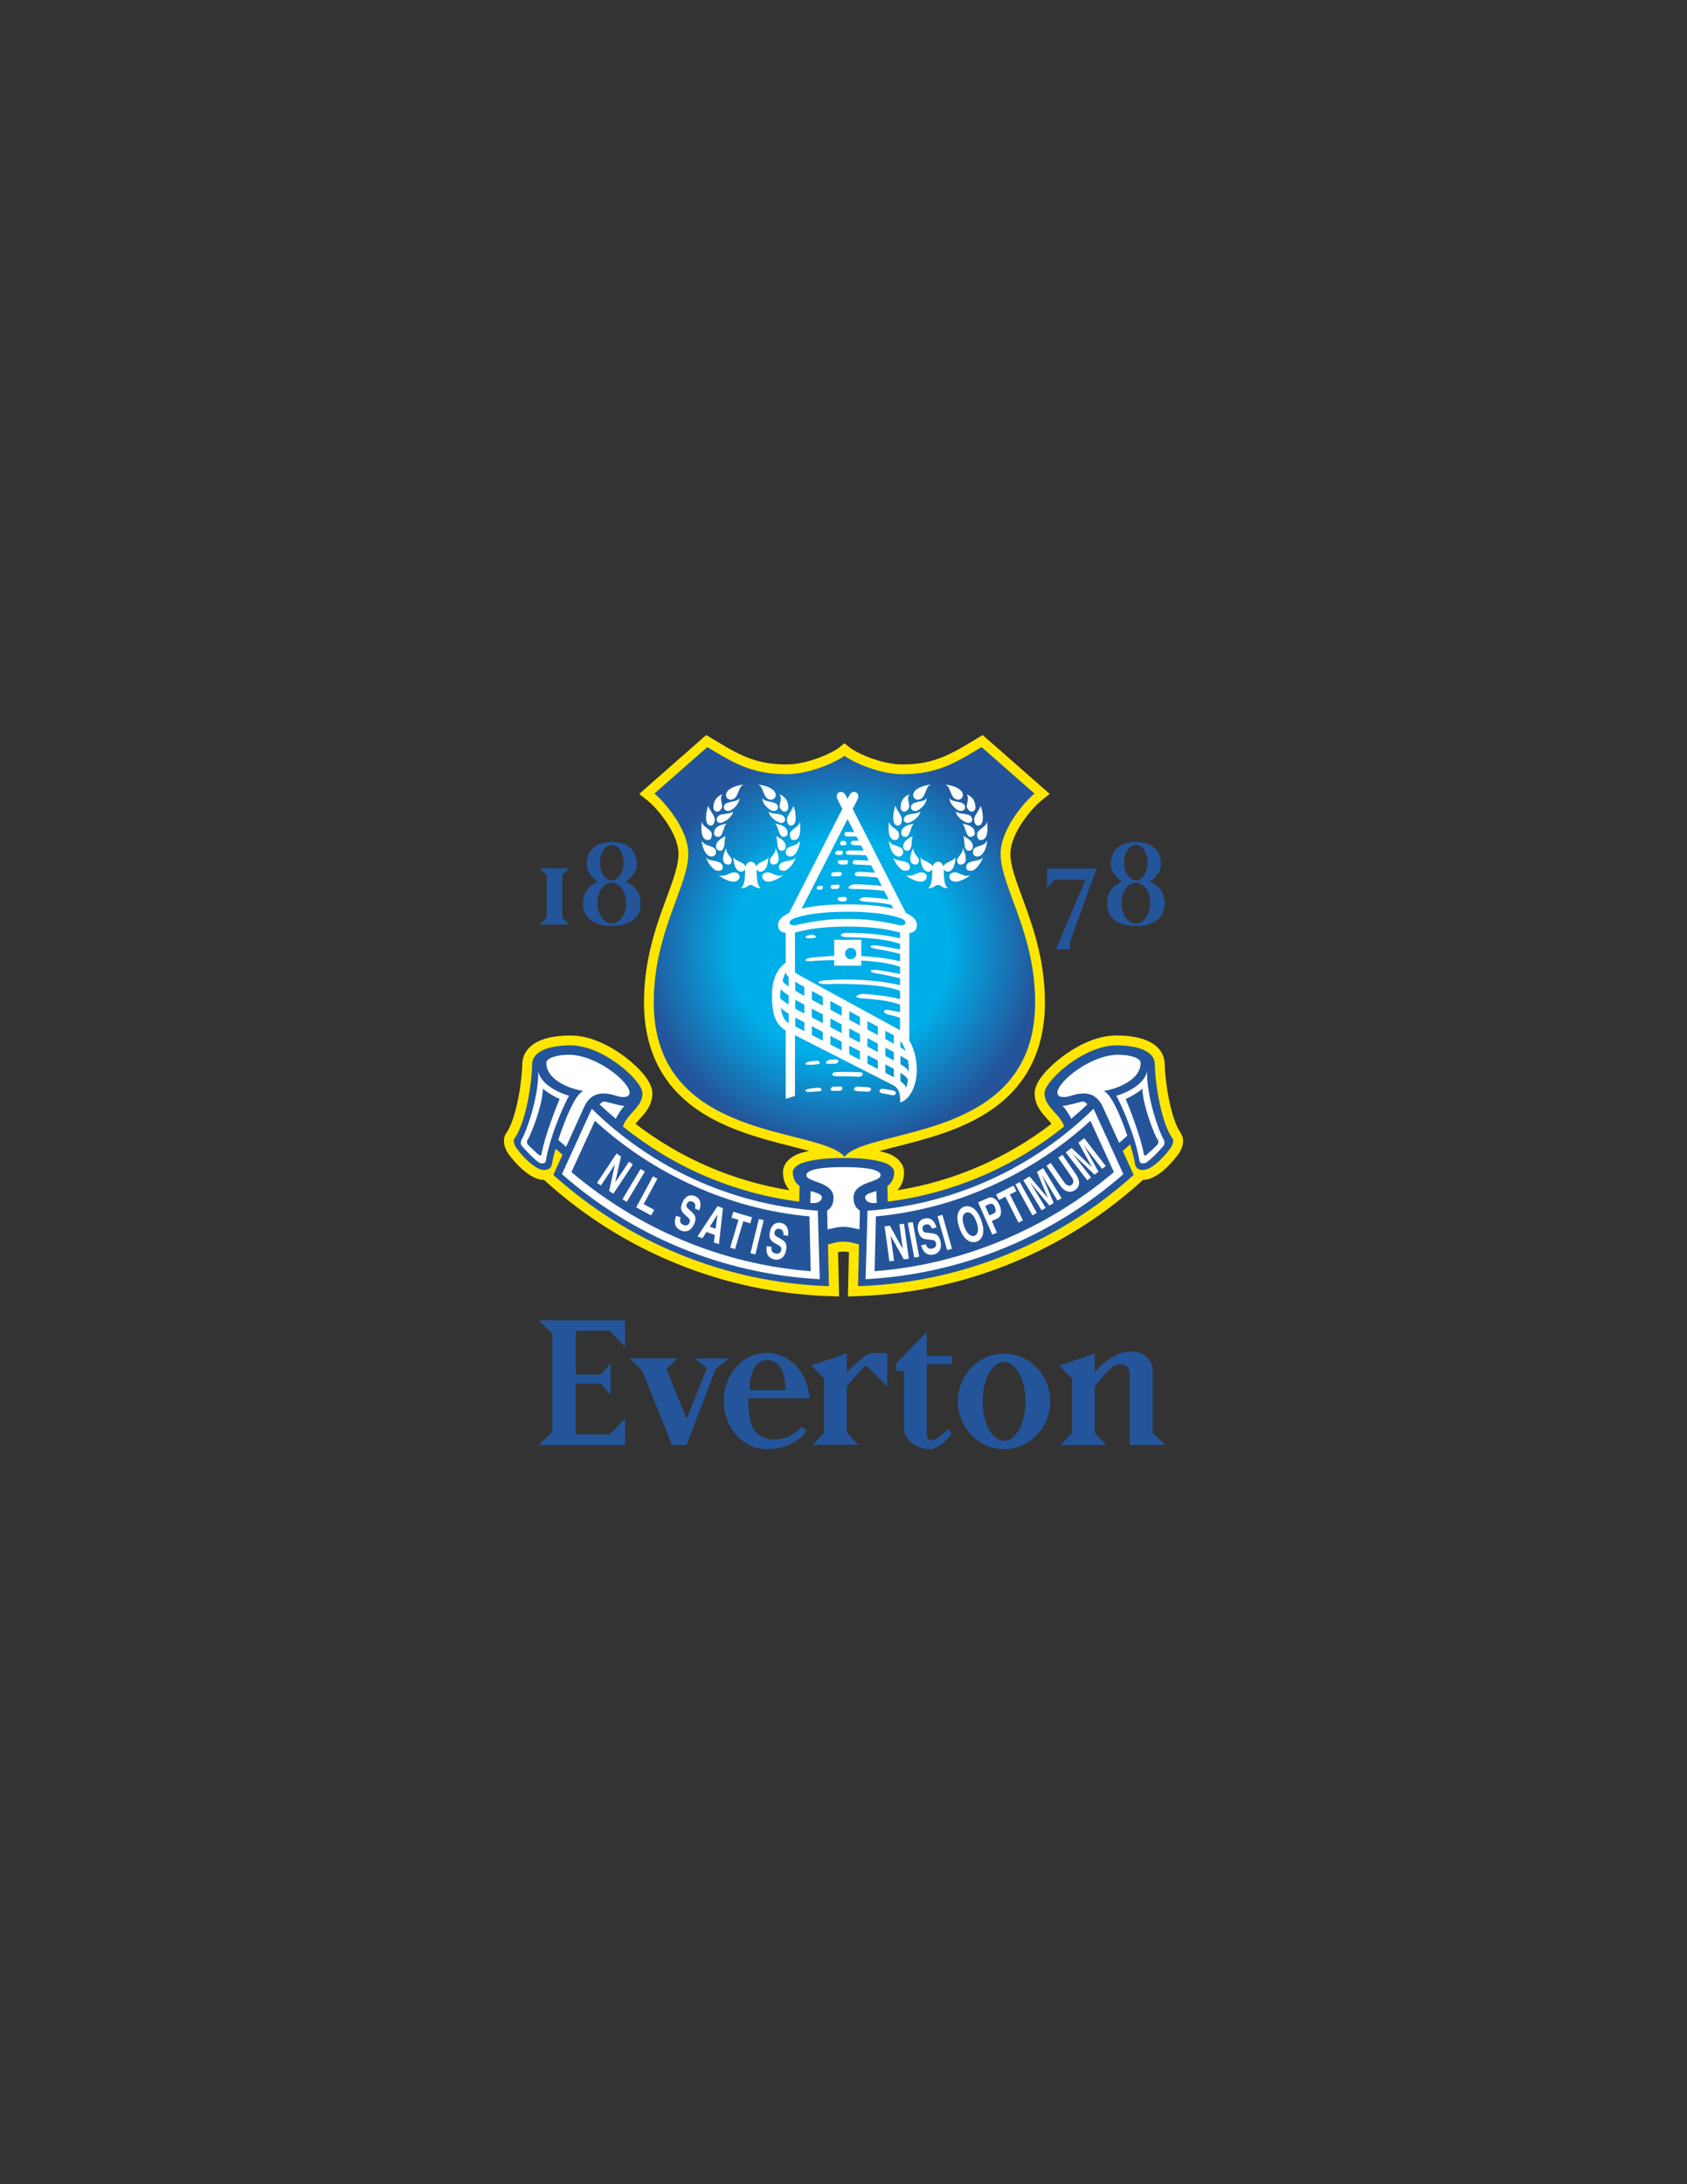 <?xml version="1.0" encoding="utf-8"?>
<!-- Generator: Adobe Illustrator 14.0.0, SVG Export Plug-In . SVG Version: 6.00 Build 43363)  -->
<!DOCTYPE svg PUBLIC "-//W3C//DTD SVG 1.1//EN" "http://www.w3.org/Graphics/SVG/1.1/DTD/svg11.dtd">
<svg version="1.1" id="Layer_1" xmlns="http://www.w3.org/2000/svg" xmlns:xlink="http://www.w3.org/1999/xlink" x="0px" y="0px"
	 width="612px" height="792px" viewBox="0 0 612 792" enable-background="new 0 0 612 792" xml:space="preserve">
<rect x="0" y="0" width="612" height="792" fill="#333333" stroke="none"/>
<g>
	<path fill="#FFE600" d="M428.136,410.533c-3.689-5.494-5.589-19.626-5.589-24.451c0-3.188-1.72-10.606-17.634-10.606
		c-8.114,0-15.752,4.833-19.583,7.715c-2.342,1.762-9.989,7.925-9.989,13.194c0,4.308,2.482,7.039,4.478,9.236
		c0.596,0.654,1.145,1.264,1.618,1.881c-16.374,12.57-35.553,20.844-55.868,24.082c1.568-1.742,2.396-3.957,2.396-6.52
		c0-1.635-0.676-3.988-3.888-5.92c-0.529-0.33-2.015-1.094-5.104-1.746c2.101-0.59,4.35-1.16,6.573-1.725
		c10.578-2.686,23.744-6.029,34.386-13.447c12.698-8.851,19.137-21.886,19.137-38.742c0-15.76-4.568-28.132-8.237-38.075
		c-2.302-6.229-4.287-11.61-4.287-15.77c0-7.741,8.162-16.861,10.977-19.132l3.271-2.645l-3.163-2.774l-19.197-16.856l-1.949-1.712
		l-2.221,1.344l-0.216,0.13c-9.146,5.536-15.188,9.191-26.63,9.191c-8.577,0-17.56-4.841-18.84-5.879l-2.231-1.812l-2.231,1.812
		c-1.279,1.039-10.264,5.879-18.841,5.879c-11.439,0-17.484-3.655-26.628-9.189l-0.216-0.132l-2.222-1.344l-1.95,1.713
		l-19.198,16.856l-3.158,2.774l3.271,2.642c2.812,2.273,10.973,11.397,10.973,19.134c0,4.159-1.984,9.541-4.284,15.771
		c-3.671,9.942-8.237,22.315-8.237,38.075c0,16.856,6.436,29.891,19.135,38.744c10.639,7.418,23.809,10.76,34.387,13.445
		c2.155,0.547,4.326,1.098,6.367,1.666c-3.447,0.697-5.048,1.539-5.547,1.848c-2.608,1.572-3.93,3.551-3.93,5.877
		c0,2.564,0.826,4.777,2.398,6.52c-20.317-3.238-39.498-11.51-55.87-24.082c0.475-0.617,1.023-1.227,1.615-1.881
		c1.998-2.195,4.481-4.928,4.481-9.235c0-5.27-7.648-11.433-9.99-13.195c-3.83-2.881-11.47-7.714-19.581-7.714
		c-15.918,0-17.634,7.418-17.634,10.606c0,4.826-1.903,18.957-5.59,24.453c-0.622,0.822-1.056,1.906-1.056,3.211
		c0,1.23,0.376,2.641,1.323,4.182l0.034,0.057l0.036,0.059c0.063,0.096,6.706,9.785,13.166,9.787
		c0.485,0.434,0.968,0.869,0.968,0.869c28.136,25.34,64.454,39.992,102.27,41.268l3.795,0.125c0,0-0.287-12.322-0.375-16.063
		c0.728-0.137,1.397-0.211,1.974-0.211c0.573,0,1.246,0.074,1.976,0.211c-0.086,3.74-0.375,16.063-0.375,16.063l3.797-0.125
		c37.812-1.275,74.135-15.928,102.269-41.268c0,0,0.481-0.436,0.965-0.869c6.463-0.002,13.101-9.691,13.168-9.787l0.036-0.059
		l0.036-0.057c0.944-1.539,1.321-2.953,1.321-4.182C429.191,412.441,428.756,411.357,428.136,410.533z"/>
	<path fill="#24559B" d="M425.164,412.541c-4.33-6.443-6.206-21.421-6.206-26.459c0-5.032-6.319-7.02-14.045-7.02
		c-11.821,0-25.985,12.876-25.985,17.324c0,5.153,5.382,7.142,7.126,12.065c-17.967,14.496-39.944,24.221-64,27.26l-0.143-5.627
		c1.434-1.039,2.469-2.582,2.469-5.02c0-1.051-0.753-2.01-2.164-2.857c0,0-3.48-2.322-16.134-2.322
		c-12.566,0-16.246,2.361-16.246,2.361c-1.423,0.854-2.219,1.764-2.219,2.818c0,2.438,1.038,3.979,2.472,5.02l-0.144,5.627
		c-24.06-3.039-46.031-12.764-64-27.26c1.743-4.924,7.128-6.912,7.128-12.066c0-4.448-14.164-17.324-25.985-17.324
		c-7.727,0-14.052,1.989-14.052,7.02c0,5.038-1.872,20.016-6.2,26.459c-0.7,0.699-0.583,1.986,0.351,3.508
		c1.172,1.758,6.439,8.195,10.185,8.195c1.755,0,2.688-0.822,2.927-2.457c0.083-0.865,0.542-2.797,1.253-5.238
		c0.777,0.682,1.614,1.398,2.51,2.15l-3.325,7.334c26.669,24.016,61.589,39.053,99.995,40.346l-0.356-15.1
		c1.057-0.348,3.398-1.051,5.625-1.051c2.228,0,4.569,0.705,5.626,1.051l-0.354,15.1c38.404-1.293,73.324-16.328,99.993-40.346
		l-3.945-8.703c0.887-0.777,1.773-1.561,2.656-2.357c0.978,3.17,1.623,5.766,1.73,6.814c0.232,1.635,1.167,2.457,2.925,2.457
		c3.746,0,9.014-6.438,10.184-8.195C425.749,414.527,425.866,413.24,425.164,412.541z"/>
	<g>
		<path fill="#FFFFFF" d="M223.412,405.703c-1.932-1.654-4.048-3.48-5.883-5.25c0.792-0.91,1.261-1.023,1.729-1.023
			c1.054,0.113,6.322,1.754,7.376,1.521C225.463,401.887,223.584,405.072,223.412,405.703z"/>
	</g>
	<g>
		<path fill="#FFFFFF" d="M294.087,431.877c2.18,0.691,4.068,1.125,4.068,2.316c0,0.469-0.468,2.459-4.215,1.99L294.087,431.877z"/>
	</g>
	<g>
		<path fill="#FFFFFF" d="M317.912,431.877c-2.179,0.691-4.066,1.125-4.066,2.316c0,0.469,0.467,2.459,4.212,1.99L317.912,431.877z"
			/>
	</g>
	<g>
		<path fill="#FFFFFF" d="M305.999,423.189c9.835,0,13.464,1.291,13.464,2.928c0,2.695-9.833,2.229-9.833,8.195
			c0,3.039,1.404,3.977,2.313,4.688l-0.156,6.779c-2.738-0.582-3.91-0.936-5.786-0.936c-1.875,0-3.046,0.354-5.784,0.936
			L300.058,439c0.91-0.711,2.313-1.648,2.313-4.688c0-5.969-9.837-5.5-9.837-8.195C292.534,424.48,296.165,423.189,305.999,423.189z
			"/>
	</g>
	<g>
		<path fill="#FFFFFF" d="M388.586,405.703c1.93-1.654,4.05-3.48,5.88-5.25c-0.79-0.908-1.257-1.023-1.729-1.023
			c-1.05,0.115-6.32,1.756-7.371,1.521C386.537,401.887,388.414,405.072,388.586,405.703z"/>
	</g>
	<path fill="#FFFFFF" d="M202.527,413.369c2.361-7.316,6.144-16.654,9.122-17.802c-3.979-0.472-13.461-3.629-13.461-10.186
		c0-1.754,3.979-2.925,8.079-2.925c10.181,0,22.12,9.888,22.12,13.697c0,1.635-1.636,1.635-2.575,1.635
		c-1.873,0-3.747-1.29-6.784-1.29c-1.41,0-5.01,0.037-7.247,5.171l-6.418,14.158C204.335,414.953,203.386,414.131,202.527,413.369z"
		/>
	<path fill="#FFFFFF" d="M406.006,414.438l-5.787-12.768c-2.238-5.134-5.841-5.171-7.246-5.171c-3.043,0-4.914,1.29-6.79,1.29
		c-0.935,0-2.571,0-2.571-1.635c0-3.809,11.938-13.697,22.122-13.697c4.097,0,8.077,1.17,8.077,2.925
		c0,6.556-9.481,9.715-13.464,10.186c2.771,1.066,6.235,9.21,8.606,16.229C407.972,412.691,406.993,413.572,406.006,414.438z"/>
	<path fill="#FFFFFF" d="M404.961,397.35c9.481-2.985,11.063-7.724,11.182-9.008c-0.298,9.186,4.328,22.067,5.791,24.405
		c0.702,1.172,0.523,2.221,0.293,2.574c-0.412,0.584-5.268,5.91-6.85,6.441c-2.108,0.467-1.988-0.82-2.108-1.408
		C411.397,410.17,405.896,398.873,404.961,397.35"/>
	<path fill="#FFFFFF" d="M206.43,397.35c-0.938,1.523-6.436,12.82-8.312,23.002c-0.114,0.588,0,1.877-2.104,1.41
		c-1.583-0.531-6.438-5.857-6.85-6.441c-0.231-0.354-0.409-1.404,0.295-2.574c1.462-2.34,6.088-15.219,5.793-24.405
		C195.369,389.625,196.948,394.365,206.43,397.35"/>
	<path fill="#FFFFFF" d="M214.678,402.039c21.435,21.061,50.137,34.746,82.001,36.961l0.699,24.842
		c-35.74-1.922-68.258-15.967-93.518-38.088L214.678,402.039"/>
	<path fill="#FFFFFF" d="M314.711,439c31.864-2.215,60.565-15.9,82.002-36.961l10.819,23.715
		c-25.262,22.123-57.78,36.168-93.521,38.09L314.711,439"/>
	<path fill="#24559B" d="M203.036,398.467c-1.285-0.354-5.62-3.045-6.088-3.75c-0.058,6.148-4.681,17.557-5.501,18.496
		c-0.348,0.35-0.407,1.17,0,1.754c0.352,0.469,3.455,3.396,4.155,3.863c0.761,0.529,0.822-0.293,0.822-0.293
		C197.595,411.867,202.334,399.988,203.036,398.467"/>
	<path fill="#24559B" d="M215.82,406.396l-8.525,18.609c23.702,20.043,53.978,33.438,86.814,35.936l-0.472-19.873
		C263.982,438.367,236.567,425.41,215.82,406.396"/>
	<path fill="#24559B" d="M317.754,441.068l-0.471,19.873c32.835-2.498,63.108-15.893,86.814-35.936l-8.527-18.609
		C374.821,425.41,347.408,438.367,317.754,441.068"/>
	<path fill="#24559B" d="M408.355,398.467c0.7,1.521,5.441,13.402,6.614,20.072c0,0,0.056,0.822,0.818,0.291
		c0.7-0.467,3.803-3.393,4.156-3.863c0.409-0.584,0.353-1.402,0-1.754c-0.82-0.939-5.443-12.348-5.502-18.496
		C413.976,395.421,409.641,398.113,408.355,398.467"/>
	<path fill="#24559B" d="M201.146,314.852c-2.539,0-5.325,0-5.325,0l2.5,2.5v15.402l-2.5,2.5h10.649l-2.5-2.5v-15.402l2.5-2.5
		C206.471,314.852,203.685,314.852,201.146,314.852z"/>
	<polygon fill="#24559B" points="379.812,321.995 379.812,314.929 397.816,314.929 388.13,341.595 388.13,344.216 383.002,344.216 
		393.827,318.918 382.66,318.918 	"/>
	<path fill="#24559B" d="M226.927,319.707c0.243-0.151,4.095-2.599,4.095-6.214c0-5.552-3.73-8.208-9.077-8.212
		c-0.001,0-0.009,0-0.014,0c-0.003,0-0.011,0-0.013,0c-5.347,0.005-9.077,2.66-9.077,8.212c0,3.615,3.852,6.063,4.095,6.214
		c-0.243,0.151-5.457,1.75-5.457,7.847s5.092,8.208,10.439,8.212c0.002,0,0.011,0,0.013,0c0.003,0,0.012,0,0.014,0
		c5.347-0.004,10.439-2.115,10.439-8.212C232.384,321.456,227.17,319.857,226.927,319.707z M221.925,306.38
		c2.363,0,4.28,2.875,4.28,6.42c0,3.545-1.917,6.419-4.28,6.419c-2.364,0-4.28-2.874-4.28-6.419S219.561,306.38,221.925,306.38z
		 M221.925,334.847c-2.882,0-5.22-3.304-5.22-7.38c0-4.075,2.338-7.379,5.22-7.379c2.887,0,5.227,3.304,5.227,7.379
		C227.151,331.543,224.812,334.847,221.925,334.847z"/>
	<path fill="#24559B" d="M417.052,319.707c0.243-0.151,4.095-2.599,4.095-6.214c0-5.552-3.73-8.208-9.077-8.212
		c-0.002,0-0.009,0-0.014,0c-0.004,0-0.011,0-0.013,0c-5.347,0.005-9.076,2.66-9.076,8.212c0,3.615,3.852,6.063,4.094,6.214
		c-0.242,0.151-5.456,1.75-5.456,7.847s5.092,8.208,10.438,8.212c0.003,0,0.012,0,0.014,0c0.003,0,0.011,0,0.014,0
		c5.347-0.004,10.439-2.115,10.439-8.212C422.509,321.456,417.295,319.857,417.052,319.707z M412.05,306.38
		c2.363,0,4.281,2.875,4.281,6.42c0,3.545-1.917,6.419-4.281,6.419s-4.28-2.874-4.28-6.419S409.686,306.38,412.05,306.38z
		 M412.05,334.847c-2.882,0-5.22-3.304-5.22-7.38c0-4.075,2.338-7.379,5.22-7.379c2.886,0,5.226,3.304,5.226,7.379
		C417.275,331.543,414.936,334.847,412.05,334.847z"/>
	<path fill="#24559B" d="M200.366,501.352c0-6.498,0-17.902,0-17.902l-4.989-4.695h31.402v9.686l-5.575-5.871h-12.326v15.85h9.098
		l3.521-4.109v11.457l-3.521-4.109h-9.098v18.48h12.326l5.576-5.869v9.684h-31.403l4.989-4.695
		C200.366,519.256,200.366,507.852,200.366,501.352z"/>
	<polygon fill="#24559B" points="245.857,492.549 228.248,492.549 232.943,496.951 243.803,523.951 249.085,523.951 259.65,496.365 
		264.347,492.549 252.02,492.549 256.423,496.07 249.085,514.561 241.748,496.365 	"/>
	<path fill="#24559B" d="M316.064,490.646c-1.901,0-7.2,5.238-8.867,6.938v-6.869c-3.843,1.281-12.915,4.404-12.915,4.404
		l4.696,4.695v19.664l-4.109,4.4h16.436l-4.108-4.4v-16.883l5.575-6.305c0,0,0.721-0.904,1.427-0.904s1.312,0.908,1.312,0.908
		l6.354,6.506v-12.154C321.864,490.646,318.333,490.646,316.064,490.646z"/>
	<path fill="#24559B" d="M397.154,502.668v16.883l4.109,4.402h-16.436l4.109-4.402v-19.664l-4.696-4.697c0,0,9.072-3.121,12.913-4.4
		v6.867c0,0,5.598-7.604,13.607-7.604c4.622,0,7.394,3.695,7.394,6.777v22.797l4.622,4.313h-12.938c0,0,0-21.625,0-25.014
		s-1.233-4.254-4.005-4.254C403.061,494.672,397.154,502.668,397.154,502.668z"/>
	<path fill="#24559B" d="M345.45,494.672v-3.08h-9.241c0-5,0-8.625,0-8.625l-11.092,11.398v2.773h2.772c0,0,0,14.17,0,20.949
		c0,4.004,4.93,7.393,9.243,7.393c4.312,0,8.009-5.545,8.009-5.545l-1.231-1.848c-4.314,4.928-7.701,4.928-7.701,2.465
		c0-1.518,0-15.422,0-25.881H345.45L345.45,494.672z"/>
	<path fill="#24559B" d="M364.243,490.816c-9.242,0-16.734,7.76-16.734,17.332s7.492,17.332,16.734,17.332
		s16.735-7.76,16.735-17.332S373.485,490.816,364.243,490.816z M364.243,522.492c-4.29,0-7.769-6.422-7.769-14.344
		s3.479-14.344,7.769-14.344s7.77,6.422,7.77,14.344S368.533,522.492,364.243,522.492z"/>
	<path fill="#24559B" d="M280.781,521.959c-2.704,0-4.606-0.801-5.944-2.023c-2.633-2.174-3.404-7.121-3.406-12.883l22.237-0.078
		c-0.482-9.158-7.259-16.418-15.549-16.418c-8.603,0-15.575,7.818-15.575,17.463s6.973,17.461,15.575,17.461
		c5.376,0,11.688-2.109,14.488-6.756l-1.848-1.461C290.76,517.264,287.532,521.959,280.781,521.959z M278.427,493.197
		c7.035,0.01,6.449,10.859,6.449,10.859s-3.275,0-6.449,0c-3.175,0-6.449,0-6.449,0S271.39,493.205,278.427,493.197z"/>
	<path fill="#FFFFFF" d="M228.17,421.262l1.417,0.941l-7.084,10.648l-1.517-1.006l2.087-9.568l-0.02-0.01l-5.052,7.594l-1.414-0.943
		l7.082-10.648l1.597,1.063l-2.048,9.33l0.02,0.016L228.17,421.262z"/>
	<path fill="#FFFFFF" d="M227.376,435.799l-1.563-0.932l6.563-10.98l1.563,0.936L227.376,435.799z"/>
	<path fill="#FFFFFF" d="M233.503,436.621l3.813,2.063l-1.101,2.037l-5.415-2.93l6.083-11.252l1.6,0.871L233.503,436.621z"/>
	<path fill="#FFFFFF" d="M246.935,441.49c-0.271,0.652-0.589,1.994,0.871,2.627c0.796,0.346,1.793,0.449,2.332-0.793
		c0.396-0.918-0.1-1.426-0.82-2.084l-0.728-0.666c-1.101-1.002-2.163-1.969-1.047-4.551c0.566-1.307,2.047-3.404,4.642-2.281
		c2.45,1.066,2.088,3.705,1.477,5.148l-1.606-0.697c0.185-0.541,0.59-1.842-0.871-2.475c-0.637-0.277-1.539-0.26-2.004,0.799
		c-0.396,0.918,0.033,1.336,0.315,1.594l1.646,1.551c0.921,0.865,1.642,1.953,0.728,4.061c-1.528,3.533-4.115,2.779-4.816,2.475
		c-2.919-1.266-2.35-3.949-1.723-5.406L246.935,441.49z"/>
	<path fill="#FFFFFF" d="M260.27,440.428l0.02,0.008l-0.698,5.127l-2.092-0.756L260.27,440.428z M256.292,446.721l3.027,1.088
		l-0.371,2.67l1.864,0.672l1.454-13.068l-1.978-0.717l-7.267,10.975l1.806,0.654L256.292,446.721z"/>
	<path fill="#FFFFFF" d="M266.644,452.922l-1.75-0.521l3.004-10.088l-2.524-0.754l0.646-2.166l6.799,2.02l-0.65,2.172l-2.523-0.752
		L266.644,452.922z"/>
	<path fill="#FFFFFF" d="M274.018,454.873l-1.772-0.434l3.044-12.422l1.771,0.436L274.018,454.873z"/>
	<path fill="#FFFFFF" d="M279.896,452.15c-0.121,0.707-0.137,2.078,1.43,2.373c0.847,0.162,1.845,0.045,2.098-1.291
		c0.186-0.977-0.406-1.361-1.257-1.846l-0.86-0.494c-1.292-0.73-2.545-1.443-2.021-4.203c0.266-1.402,1.244-3.775,4.027-3.248
		c2.624,0.5,2.852,3.148,2.573,4.691l-1.72-0.324c0.06-0.568,0.169-1.924-1.396-2.219c-0.68-0.133-1.562,0.084-1.774,1.219
		c-0.188,0.982,0.322,1.299,0.657,1.488l1.942,1.146c1.093,0.639,2.032,1.547,1.605,3.803c-0.717,3.781-3.403,3.615-4.157,3.473
		c-3.125-0.59-3.16-3.334-2.865-4.891L279.896,452.15z"/>
	<path fill="#FFFFFF" d="M326.271,443.963l1.687-0.229l1.739,12.672l-1.805,0.246l-4.766-8.547h-0.022l1.24,9.033l-1.685,0.232
		l-1.741-12.666l1.899-0.268l4.646,8.354l0.021-0.004L326.271,443.963z"/>
	<path fill="#FFFFFF" d="M333.464,455.682l-1.79,0.338l-2.359-12.57l1.791-0.336L333.464,455.682z"/>
	<path fill="#FFFFFF" d="M335.875,451.172c0.178,0.691,0.722,1.953,2.271,1.588c0.841-0.197,1.703-0.713,1.395-2.027
		c-0.229-0.973-0.93-1.086-1.897-1.182l-0.987-0.102c-1.48-0.145-2.91-0.283-3.555-3.023c-0.326-1.385-0.392-3.951,2.36-4.598
		c2.604-0.611,3.887,1.719,4.256,3.242l-1.7,0.404c-0.177-0.545-0.629-1.83-2.179-1.469c-0.674,0.16-1.392,0.711-1.127,1.84
		c0.227,0.975,0.82,1.053,1.204,1.094l2.244,0.256c1.256,0.146,2.486,0.588,3.013,2.828c0.878,3.74-1.646,4.682-2.391,4.857
		c-3.096,0.725-4.246-1.766-4.609-3.311L335.875,451.172z"/>
	<path fill="#FFFFFF" d="M345.354,452.803l-1.75,0.5l-3.486-12.309l1.755-0.498L345.354,452.803z"/>
	<path fill="#FFFFFF" d="M349.79,444.707c-1.224-3.365-0.23-4.674,0.695-5.008c0.923-0.344,2.529,0.023,3.756,3.385
		c1.224,3.365,0.229,4.674-0.695,5.016C352.624,448.434,351.017,448.072,349.79,444.707z M348.081,445.332
		c2.055,5.641,5.155,5.285,6.242,4.891c1.081-0.396,3.682-2.117,1.63-7.764c-2.055-5.637-5.158-5.283-6.242-4.889
		C348.623,437.967,346.025,439.691,348.081,445.332z"/>
	<path fill="#FFFFFF" d="M358.913,440.709l-1.512-3.438l1.324-0.584c1.034-0.455,1.674-0.172,2.175,0.971
		c0.229,0.523,0.804,1.826-0.443,2.371L358.913,440.709z M359.801,442.732l1.912-0.842c2.146-0.939,1.372-3.789,0.906-4.848
		c-1.01-2.303-2.582-3.344-4.127-2.666l-3.648,1.605l5.146,11.707l1.667-0.732L359.801,442.732z"/>
	<path fill="#FFFFFF" d="M371.108,442.506l-1.627,0.82l-4.754-9.395l-2.351,1.191l-1.021-2.021l6.328-3.201l1.022,2.02l-2.352,1.189
		L371.108,442.506z"/>
	<path fill="#FFFFFF" d="M376.132,439.809l-1.593,0.883l-6.185-11.197l1.593-0.883L376.132,439.809z"/>
	<path fill="#FFFFFF" d="M385.099,434.463l-1.451,0.887l-5.569-9.121l-0.02,0.016l4.183,9.965l-1.524,0.934l-6.928-8.293
		l-0.023,0.01l5.572,9.123l-1.453,0.891l-6.666-10.918l2.271-1.389l6.603,7.781l0.02-0.014l-3.925-9.412l2.246-1.377
		L385.099,434.463z"/>
	<path fill="#FFFFFF" d="M390.162,425.57c1.915,2.766,1.599,4.742-0.21,5.99c-0.659,0.457-1.799,0.9-3.158,0.305
		c-0.836-0.377-1.573-1.123-2.322-2.162l-4.826-6.971l1.526-1.059l4.725,6.82c1.014,1.469,2.039,1.715,2.737,1.227
		c1.029-0.711,0.942-1.732,0.061-3.006l-4.795-6.93l1.527-1.057L390.162,425.57z"/>
	<path fill="#FFFFFF" d="M401.143,422.813l-1.343,1.037l-6.541-8.453l-0.019,0.012l5.252,9.451l-1.411,1.094l-7.8-7.48l-0.019,0.02
		l6.542,8.451l-1.35,1.039l-7.824-10.115l2.105-1.627l7.418,7.004l0.021-0.008l-4.941-8.928l2.087-1.615L401.143,422.813z"/>
	
		<radialGradient id="SVGID_1_" cx="-3567.84" cy="4263.109" r="61.105" gradientTransform="matrix(1.175 0 0 -1.175 4497.313 5352.79)" gradientUnits="userSpaceOnUse">
		<stop  offset="0.55" style="stop-color:#00AEE8"/>
		<stop  offset="1" style="stop-color:#24559B"/>
	</radialGradient>
	<path fill="url(#SVGID_1_)" d="M237.398,287.75l19.193-16.855c9.484,5.736,16.153,9.831,28.681,9.831
		c9.362,0,19.197-5.149,21.071-6.671c1.876,1.521,11.711,6.671,21.072,6.671c12.523,0,19.197-4.095,28.678-9.831l19.2,16.855
		c-3.045,2.459-12.293,12.525-12.293,21.889c0,11.824,12.525,28.406,12.525,53.845c0,50.684-60.047,44.949-69.183,55.951
		c-9.13-11.002-69.18-5.27-69.18-55.951c0-25.439,12.523-42.021,12.523-53.845C249.687,300.275,240.44,290.209,237.398,287.75z"/>
	<path fill="#FFFFFF" d="M286.561,302.506c0,1.405,0.47,2.107,1.403,2.107c2.811,0,2.455-4.682,2.224-6.673
		C289.836,300.046,286.561,300.751,286.561,302.506z"/>
	<path fill="#FFFFFF" d="M265.022,289.981c3.158,0,2.575-5.151,4.915-5.501c-1.757,0.117-6.555,1.17-6.555,3.863
		C263.382,289.278,264.202,289.981,265.022,289.981z"/>
	<path fill="#FFFFFF" d="M260.224,294.313c0.699,0,1.755-1.054,1.755-1.99c0-0.938-1.056-3.162,0.119-4.332
		c-0.94,0.351-3.281,1.405-3.281,4.916C258.817,293.608,259.405,294.313,260.224,294.313z"/>
	<path fill="#FFFFFF" d="M264.202,294.077c1.287,0,4.213-2.573,3.979-4.68c-0.817,1.873-5.615,0.702-5.615,3.394
		C262.565,293.376,263.148,294.077,264.202,294.077z"/>
	<path fill="#FFFFFF" d="M257.882,299.345c0.819,0,1.402-0.82,1.402-2.341c0-1.169-2.104-3.629-2.336-4.8
		C256.359,293.376,255.073,299.345,257.882,299.345z"/>
	<path fill="#FFFFFF" d="M259.988,297.354c0,0.353,0.469,1.054,1.407,1.054c0.702,0,4.214-1.638,4.562-4.213
		C264.671,295.717,259.988,294.313,259.988,297.354z"/>
	<path fill="#FFFFFF" d="M256.83,304.613c0.933,0,1.401-0.703,1.401-2.107c0-1.755-3.279-2.459-3.625-4.566
		C254.368,299.931,254.018,304.613,256.83,304.613z"/>
	<path fill="#FFFFFF" d="M258.115,310.584c0.819,0,1.64-0.468,1.64-1.639c0-2.693-4.216-1.639-5.148-4.215
		C254.485,306.134,255.659,310.584,258.115,310.584z"/>
	<path fill="#FFFFFF" d="M263.696,298.601c0.095-0.025,0.187-0.05,0.271-0.076C263.871,298.532,263.781,298.559,263.696,298.601z"/>
	<path fill="#FFFFFF" d="M263.696,298.601c-1.616,0.427-4.643,0.789-4.643,3.554c0,0.936,0.82,1.288,1.636,1.288
		C262.336,303.442,262.438,299.229,263.696,298.601z"/>
	<path fill="#FFFFFF" d="M261.277,308.476c2.104,0,1.288-4.447,1.988-5.386c-1.054,0.702-3.511,1.64-3.511,3.863
		C259.755,307.422,259.988,308.476,261.277,308.476z"/>
	<path fill="#FFFFFF" d="M262.212,314.446c0-2.928-5.382-1.758-6.086-3.63c0.35,1.873,2.809,4.917,4.098,4.917
		C260.807,315.733,262.212,315.85,262.212,314.446z"/>
	<path fill="#FFFFFF" d="M264.322,313.509c0.7,0,1.167-0.82,1.167-1.639c0-0.935-2.69-2.924-1.875-4.563
		C262.681,308.592,260.923,313.509,264.322,313.509z"/>
	<path fill="#FFFFFF" d="M266.307,316.318c-1.636,0-3.508,1.991-5.731,0.937c1.403,1.172,3.86,2.457,5.501,2.457
		c0.937,0,2.224-0.583,2.224-1.872C268.3,317.02,267.48,316.318,266.307,316.318z"/>
	<path fill="#FFFFFF" d="M279.771,289.981c0.819,0,1.642-0.703,1.642-1.639c0-2.692-4.799-3.746-6.556-3.863
		C277.195,284.831,276.613,289.981,279.771,289.981z"/>
	<path fill="#FFFFFF" d="M282.813,292.323c0,0.936,1.053,1.99,1.755,1.99c0.82,0,1.409-0.705,1.409-1.406
		c0-3.511-2.342-4.564-3.281-4.916C283.866,289.161,282.813,291.385,282.813,292.323z"/>
	<path fill="#FFFFFF" d="M276.613,289.396c-0.238,2.107,2.692,4.68,3.977,4.68c1.053,0,1.641-0.701,1.641-1.287
		C282.23,290.098,277.43,291.269,276.613,289.396z"/>
	<path fill="#FFFFFF" d="M286.911,299.345c2.813,0,1.523-5.969,0.935-7.14c-0.233,1.171-2.338,3.63-2.338,4.8
		C285.509,298.525,286.09,299.345,286.911,299.345z"/>
	<path fill="#FFFFFF" d="M284.804,297.354c0-3.042-4.683-1.638-5.971-3.16c0.354,2.576,3.863,4.213,4.565,4.213
		C284.336,298.408,284.804,297.707,284.804,297.354z"/>
	<path fill="#FFFFFF" d="M285.037,308.945c0,1.17,0.822,1.639,1.641,1.639c2.457,0,3.629-4.451,3.51-5.854
		C289.251,307.306,285.037,306.252,285.037,308.945z"/>
	<path fill="#FFFFFF" d="M281.092,298.601c-0.084-0.042-0.174-0.069-0.27-0.076C280.906,298.551,280.998,298.576,281.092,298.601z"
		/>
	<path fill="#FFFFFF" d="M285.74,302.155c0-2.765-3.028-3.126-4.647-3.554c1.259,0.627,1.363,4.841,3.011,4.841
		C284.922,303.442,285.74,303.09,285.74,302.155z"/>
	<path fill="#FFFFFF" d="M283.515,308.476c1.289,0,1.523-1.054,1.523-1.522c0-2.224-2.456-3.162-3.513-3.864
		C282.23,304.029,281.412,308.476,283.515,308.476z"/>
	<path fill="#FFFFFF" d="M282.582,314.446c0,1.404,1.403,1.287,1.986,1.287c1.292,0,3.745-3.044,4.098-4.917
		C287.964,312.688,282.582,311.518,282.582,314.446z"/>
	<path fill="#FFFFFF" d="M280.474,313.509c3.393,0,1.639-4.917,0.703-6.203c0.819,1.639-1.871,3.628-1.871,4.563
		C279.306,312.688,279.771,313.509,280.474,313.509z"/>
	<path fill="#FFFFFF" d="M278.483,316.318c-1.169,0-1.991,0.702-1.991,1.521c0,1.288,1.291,1.872,2.226,1.872
		c1.637,0,4.096-1.285,5.501-2.457C281.997,318.309,280.121,316.318,278.483,316.318z"/>
	<path fill="#FFFFFF" d="M274.505,315.616c0-0.137-0.005-0.268-0.013-0.394c0.291,0.426,0.82,0.863,1.3,0.863
		c2.574,0,2.926-3.981,2.926-5.386c-0.217,1.523-3.866,1.734-4.384,3.541c-0.376-1.353-1.298-1.784-1.938-1.784
		s-1.562,0.433-1.935,1.791c-0.51-1.813-4.171-2.023-4.385-3.548c0,1.404,0.352,5.386,2.924,5.386c0.483,0,1.015-0.442,1.306-0.871
		c-0.009,0.129-0.014,0.261-0.014,0.402c0,0.817,0.112,5.735-1.523,6.32c1.986,0.468,2.338-1.054,3.627-1.054
		c1.288,0,1.641,1.522,3.631,1.054C274.385,321.351,274.505,316.434,274.505,315.616z"/>
	<path fill="#FFFFFF" d="M324.726,304.613c0.934,0,1.403-0.703,1.403-2.107c0-1.755-3.277-2.459-3.628-4.566
		C322.268,299.931,321.915,304.613,324.726,304.613z"/>
	<path fill="#FFFFFF" d="M347.668,289.981c0.817,0,1.639-0.703,1.639-1.639c0-2.692-4.799-3.746-6.555-3.863
		C345.092,284.831,344.508,289.981,347.668,289.981z"/>
	<path fill="#FFFFFF" d="M350.709,292.323c0,0.936,1.054,1.99,1.756,1.99c0.819,0,1.405-0.705,1.405-1.406
		c0-3.511-2.339-4.564-3.276-4.916C351.763,289.162,350.709,291.385,350.709,292.323z"/>
	<path fill="#FFFFFF" d="M344.508,289.396c-0.236,2.107,2.691,4.68,3.977,4.68c1.055,0,1.641-0.701,1.641-1.287
		C350.125,290.098,345.325,291.269,344.508,289.396z"/>
	<path fill="#FFFFFF" d="M354.807,299.345c2.809,0,1.522-5.969,0.938-7.14c-0.237,1.171-2.342,3.63-2.342,4.8
		C353.403,298.525,353.986,299.345,354.807,299.345z"/>
	<path fill="#FFFFFF" d="M352.7,297.354c0-3.042-4.685-1.638-5.968-3.16c0.351,2.576,3.86,4.213,4.563,4.213
		C352.231,298.408,352.7,297.707,352.7,297.354z"/>
	<path fill="#FFFFFF" d="M354.455,302.506c0,1.405,0.47,2.107,1.407,2.107c2.809,0,2.459-4.682,2.224-6.673
		C357.734,300.046,354.455,300.751,354.455,302.506z"/>
	<path fill="#FFFFFF" d="M352.937,308.945c0,1.17,0.818,1.639,1.637,1.639c2.457,0,3.629-4.451,3.513-5.854
		C357.148,307.306,352.937,306.252,352.937,308.945z"/>
	<path fill="#FFFFFF" d="M348.99,298.601c-0.084-0.042-0.173-0.069-0.27-0.076C348.805,298.551,348.896,298.576,348.99,298.601z"/>
	<path fill="#FFFFFF" d="M353.639,302.155c0-2.765-3.03-3.126-4.648-3.554c1.259,0.627,1.361,4.841,3.01,4.841
		C352.816,303.442,353.639,303.09,353.639,302.155z"/>
	<path fill="#FFFFFF" d="M351.415,308.476c1.285,0,1.521-1.054,1.521-1.522c0-2.224-2.459-3.162-3.513-3.864
		C350.125,304.029,349.307,308.476,351.415,308.476z"/>
	<path fill="#FFFFFF" d="M350.477,314.446c0,1.404,1.406,1.287,1.988,1.287c1.29,0,3.748-3.044,4.099-4.917
		C355.862,312.688,350.477,311.518,350.477,314.446z"/>
	<path fill="#FFFFFF" d="M348.369,313.509c3.394,0,1.639-4.917,0.704-6.203c0.818,1.639-1.874,3.628-1.874,4.563
		C347.199,312.688,347.668,313.509,348.369,313.509z"/>
	<path fill="#FFFFFF" d="M346.381,316.318c-1.172,0-1.991,0.702-1.991,1.522c0,1.288,1.287,1.872,2.224,1.872
		c1.642,0,4.096-1.285,5.503-2.457C349.892,318.309,348.016,316.318,346.381,316.318z"/>
	<path fill="#FFFFFF" d="M332.917,289.981c3.161,0,2.576-5.151,4.919-5.501c-1.758,0.117-6.556,1.17-6.556,3.863
		C331.28,289.278,332.101,289.981,332.917,289.981z"/>
	<path fill="#FFFFFF" d="M328.118,294.313c0.703,0,1.757-1.054,1.757-1.99c0-0.938-1.054-3.162,0.117-4.332
		c-0.936,0.351-3.275,1.405-3.275,4.916C326.717,293.608,327.3,294.313,328.118,294.313z"/>
	<path fill="#FFFFFF" d="M332.101,294.077c1.287,0,4.215-2.573,3.977-4.68c-0.818,1.873-5.617,0.702-5.617,3.394
		C330.461,293.376,331.045,294.077,332.101,294.077z"/>
	<path fill="#FFFFFF" d="M325.777,299.345c0.821,0,1.405-0.82,1.405-2.341c0-1.169-2.106-3.629-2.342-4.8
		C324.254,293.376,322.968,299.345,325.777,299.345z"/>
	<path fill="#FFFFFF" d="M327.886,297.354c0,0.353,0.467,1.054,1.404,1.054c0.702,0,4.214-1.638,4.565-4.213
		C332.567,295.717,327.886,294.313,327.886,297.354z"/>
	<path fill="#FFFFFF" d="M326.011,310.584c0.819,0,1.639-0.468,1.639-1.639c0-2.693-4.212-1.639-5.148-4.215
		C322.382,306.134,323.554,310.584,326.011,310.584z"/>
	<path fill="#FFFFFF" d="M331.595,298.601c-1.617,0.427-4.646,0.789-4.646,3.554c0,0.936,0.818,1.288,1.637,1.288
		C330.233,303.442,330.337,299.229,331.595,298.601z"/>
	<path fill="#FFFFFF" d="M331.595,298.601c0.095-0.025,0.187-0.05,0.271-0.076C331.77,298.532,331.68,298.559,331.595,298.601z"/>
	<path fill="#FFFFFF" d="M329.173,308.476c2.107,0,1.287-4.447,1.992-5.386c-1.057,0.702-3.516,1.64-3.516,3.863
		C327.649,307.422,327.886,308.476,329.173,308.476z"/>
	<path fill="#FFFFFF" d="M330.108,314.446c0-2.928-5.383-1.758-6.084-3.63c0.35,1.873,2.806,4.917,4.094,4.917
		C328.701,315.733,330.108,315.85,330.108,314.446z"/>
	<path fill="#FFFFFF" d="M332.214,313.509c0.703,0,1.174-0.82,1.174-1.639c0-0.935-2.696-2.924-1.874-4.563
		C330.579,308.592,328.821,313.509,332.214,313.509z"/>
	<path fill="#FFFFFF" d="M334.207,316.318c-1.64,0-3.516,1.991-5.735,0.937c1.403,1.172,3.86,2.457,5.499,2.457
		c0.937,0,2.225-0.583,2.225-1.872C336.195,317.02,335.375,316.318,334.207,316.318z"/>
	<path fill="#FFFFFF" d="M342.4,315.616c0-0.138-0.006-0.268-0.013-0.395c0.291,0.427,0.819,0.864,1.299,0.864
		c2.575,0,2.927-3.981,2.927-5.386c-0.216,1.523-3.868,1.734-4.384,3.542c-0.376-1.354-1.298-1.785-1.937-1.785
		c-0.64,0-1.561,0.431-1.937,1.785c-0.515-1.807-4.166-2.019-4.385-3.542c0,1.404,0.352,5.386,2.926,5.386
		c0.479,0,1.01-0.438,1.301-0.866c-0.008,0.127-0.013,0.259-0.013,0.396c0,0.817,0.117,5.735-1.522,6.32
		c1.994,0.468,2.342-1.054,3.63-1.054c1.29,0,1.638,1.522,3.63,1.054C342.285,321.351,342.4,316.434,342.4,315.616z"/>
	<path fill="#FFFFFF" d="M329.875,338.327c1.818-0.26,2.757-1.049,2.757-3.045c0-1.38-1.118-2.93-4.015-4.271l-19.284-37.685
		l1.729-3.402c1.275-2.499-1.709-3.992-3.004-1.465l-0.598,1.23l-0.604-1.23c-1.294-2.527-4.278-1.034-3.001,1.465l1.726,3.378
		L286.3,331.01c-2.898,1.342-4.021,2.892-4.021,4.271c0,1.997,0.944,2.785,2.763,3.045v10.784
		c-1.493,0.958-4.986,4.121-4.986,11.571c0,5.726,0.68,10.511,4.986,12.975v24.791l3.356-1.053v-22.028l35.75,18.208
		c2.735,1.522,2.394,4.798,2.394,6.201c3.759-1.053,6.037-6.554,6.037-11.705c0-4.752-1.237-8.29-2.704-10.736V338.327z
		 M286.095,370.974l-0.028-0.015c-1.784-0.924-2.521-3.367-2.827-5.66c0.368,0.631,1.635,1.517,2.855,2.274V370.974z
		 M286.095,364.249c-1.353-0.864-2.72-1.811-3.074-2.328c0-0.194-0.001-0.376-0.001-0.536c0-0.839,0.091-1.836,0.249-2.859
		c0.178,0.561,1.455,1.524,2.826,2.433V364.249L286.095,364.249z M286.095,357.715c-1.271-0.87-2.301-1.747-2.168-2.294
		c0.339-1.224,0.74-2.263,1.14-2.813c0,0.536,0.417,1.097,1.028,1.651V357.715z M307.465,296.973l2.413,4.72
		c-0.945-0.009-1.907-0.01-2.916,0.007c-0.821-0.015-0.939,1.445,0.118,1.594c1.186-0.005,2.406,0.012,3.637,0.039l0.79,1.544
		c-0.529-0.011-1.067-0.022-1.62-0.028c-1.636,0.056-1.753,1.46,0.117,1.625c0.782,0.014,1.566,0.037,2.353,0.064l0.977,1.915
		c-1.675-0.071-3.465-0.107-5.375-0.093c-1.407,0.057-1.643,1.517,0.055,1.606c2.022,0.004,4.113,0.057,6.179,0.167l0.986,1.927
		c-1.569-0.097-3.25-0.164-5.054-0.186c-0.938-0.004-1.287,1.563,0.176,1.627c1.914,0.037,3.854,0.122,5.748,0.26l1.369,2.678
		c-1.86-0.162-3.923-0.282-6.18-0.332c-1.113-0.023-1.934,1.505-0.062,1.621c2.391,0.064,4.836,0.209,7.127,0.448l1.573,3.075
		c-2.762-0.321-6.113-0.564-9.99-0.602c-1.463-0.002-3.335,1.683-0.816,1.683c3.959,0.04,8.122,0.233,11.742,0.745l1.566,3.068
		c-2.278-0.34-5.106-0.649-8.447-0.813c-1.523-0.002-4.037,1.24,0.117,1.643c3.326,0.174,6.572,0.511,9.311,1.088l0.729,1.425
		c-3.891-0.945-9.326-1.583-16.645-1.583c-7.326,0-12.723,0.638-16.614,1.583L307.465,296.973z M291.787,373.899l-3.298-1.698
		v-3.221c0.014,0.009,0.036,0.024,0.054,0.032l3.244,1.687V373.899L291.787,373.899z M291.787,367.497l-2.826-1.482
		c-0.108-0.069-0.273-0.168-0.472-0.289v-3.259c0.367,0.224,0.68,0.414,0.894,0.547l2.404,1.273V367.497z M291.787,361.071
		l-1.979-1.06c-0.337-0.208-0.802-0.481-1.319-0.79v-3.263c0.611,0.376,1.221,0.731,1.737,1.053l1.562,0.844V361.071
		L291.787,361.071z M298.514,377.356l-3.989-2.051v-3.186l3.989,2.071V377.356z M298.514,371.021l-3.989-2.092v-3.196l3.989,2.111
		V371.021z M298.514,364.667l-3.989-2.133v-3.198l3.989,2.16V364.667z M305.348,380.871l-4.104-2.108v-3.153l4.104,2.13V380.871z
		 M305.348,374.602l-4.104-2.149v-3.161l4.104,2.172V374.602z M305.348,368.317l-4.104-2.191v-3.154l4.104,2.221V368.317z
		 M311.959,384.271l-3.873-1.992v-3.118l3.873,2.011V384.271z M311.959,378.068l-3.873-2.031v-3.125l3.873,2.05V378.068z
		 M311.959,371.852l-3.873-2.071v-3.106l3.873,2.098V371.852z M318.452,387.609l-3.761-1.933v-3.086l3.761,1.952V387.609z
		 M318.452,381.472l-3.761-1.971v-3.091l3.761,1.989V381.472z M318.452,375.322l-3.761-2.009v-3.062l3.761,2.034V375.322z
		 M324.262,390.597l-3.075-1.581v-3.052l3.075,1.597V390.597z M324.262,384.517l-3.075-1.612v-3.058l3.075,1.628V384.517z
		 M324.262,378.429l-3.075-1.645v-3.018l3.075,1.666V378.429z M326.517,340.247c-3.376-0.822-10.17-2.034-19.673-2.02
		c-1.994,0.1-2.812,1.451,0.235,1.592c6.835,0.096,14.725,0.675,19.438,2.461v2.016c-2.593-0.547-5.368-1.045-8.339-1.457
		c-2.922-0.371-3.321,0.739-0.424,1.219c1.037,0.13,4.466,0.766,8.763,1.793v2.706c-2.668-0.651-7.462-1.544-14.064-1.883v-0.945
		v-4.946h-9.822v5.839c-2.573,0.099-5.307,0.292-8.198,0.6c-2.924,0.351-3.044,1.521-0.119,1.287c0.994-0.12,4.19-0.32,8.317-0.376
		v2.014h9.822v-1.838c5.294,0.288,10.553,0.95,14.064,2.281v2.58c-2.56-0.539-5.292-1.029-8.22-1.435
		c-2.926-0.369-3.324,0.739-0.428,1.222c1.032,0.127,4.405,0.752,8.647,1.763v2.499c-4.175-1.016-13.57-2.626-26.83-1.783
		c-3.613,0.097-3.909,1.516,0.305,1.4c7.487-0.22,20.054-0.03,26.525,2.414v3.003c-2.621-0.637-7.296-1.51-13.707-1.862
		c-1.516,0.174-4.1,1.369,0.233,1.648c5.086,0.307,10.096,0.965,13.474,2.245v2.768c-1.091-0.266-2.533-0.572-4.318-0.864
		c-1.542-0.119-2.724,0.88,0.324,1.784c1.481,0.305,2.834,0.671,3.994,1.11v4.497c-0.151-0.102-0.299-0.188-0.431-0.257
		l-35.436-19.311c-0.695-0.428-1.488-0.891-2.252-1.375V338.15c2.639-0.616,7.423-2.166,19.044-2.166
		c11.619,0,16.435,1.55,19.074,2.166V340.247L326.517,340.247z M310.678,345.756c0,1.135-0.92,2.054-2.055,2.054
		s-2.055-0.919-2.055-2.054c0-1.134,0.92-2.054,2.055-2.054S310.678,344.622,310.678,345.756z M307.443,333.174
		c-11.045,0-18.15,2.355-19.325,2.355c-1.182,0-1.641-0.307-1.641-1.068c0-0.878,1.2-1.287,2.094-1.653
		c3.93-1.291,10.071-2.2,18.871-2.209c8.87,0,14.951,0.914,18.903,2.209c0.894,0.367,2.093,0.775,2.093,1.653
		c0,0.762-0.459,1.068-1.64,1.068C325.621,335.53,318.481,333.174,307.443,333.174z M328.567,381.13
		c-0.408-0.368-1.196-0.925-1.912-1.38v-2.317C327.454,378.476,328.09,379.759,328.567,381.13z M328.679,394.627
		c0-0.898-0.96-1.812-2.022-2.568v-3.075c1.298,0.817,2.429,1.657,2.732,2.597c0.004,0,0.004-0.003,0.004-0.006
		C329.243,392.555,329.017,393.569,328.679,394.627z M329.646,388.909c-0.01-0.106-0.019-0.193-0.03-0.253
		c-0.159-0.917-1.534-1.892-2.96-2.764v-3.1c1.325,0.75,2.318,1.323,2.768,1.807c0.167,1.048,0.253,2.073,0.253,3.004
		C329.677,388.029,329.668,388.463,329.646,388.909z"/>
	<path fill="#FFFFFF" d="M296.528,385.913c-1.043,0.062-1.808,0.12-2.215,0.169c-2.925,0.235-2.806-0.939,0.119-1.288
		c0.709-0.076,1.409-0.145,2.101-0.204C297.067,384.56,298.16,385.743,296.528,385.913z"/>
	<path fill="#FFFFFF" d="M303.21,384.174c-0.73,0.024-1.471,0.057-2.226,0.096c-1.052,0.114-2.278,1.719-0.232,1.473
		c0.778-0.02,1.599-0.036,2.461-0.047C304.032,385.556,304.843,384.082,303.21,384.174z"/>
	<path fill="#FFFFFF" d="M311.754,388.779c-2.652-0.118-5.582-0.145-8.772-0.032c-1.058,0.083-1.821,1.423,0.349,1.515
		c2.589-0.024,5.499,0.01,8.424,0.148C312.814,390.411,313.914,388.901,311.754,388.779z"/>
	<path fill="#FFFFFF" d="M297.013,395.718c-1.296,0.067-2.233,0.138-2.699,0.195c-2.925,0.233-2.806-0.936,0.119-1.286
		c0.873-0.096,1.73-0.176,2.575-0.249C297.828,394.392,298.945,395.64,297.013,395.718z"/>
	<path fill="#FFFFFF" d="M304.615,393.969c-0.763,0.015-1.544,0.04-2.34,0.072c-0.763,0.057-1.698,1.483,0,1.502
		c0.787-0.013,1.611-0.019,2.459-0.022C305.557,395.503,306.312,393.954,304.615,393.969z"/>
	<path fill="#FFFFFF" d="M314.808,394.229c-1.182-0.089-2.434-0.161-3.748-0.209c-1.174,0.021-2.163,1.354-0.116,1.623
		c1.284,0.057,2.579,0.128,3.855,0.228C315.858,395.914,316.859,394.36,314.808,394.229z"/>
	<path fill="#FFFFFF" d="M324.033,395.424c-1.104-0.212-2.385-0.427-3.836-0.628c-1.003-0.113-1.966,1.289-0.021,1.671
		c1.239,0.19,2.418,0.41,3.51,0.676C324.52,397.377,326.063,396.223,324.033,395.424z"/>
	<path fill="#FFFFFF" d="M306.373,325.241c-0.597,0.015-1.2,0.032-1.819,0.055c-0.755-0.023-1.166,1.301,0.529,1.546
		c0.427-0.009,0.856-0.014,1.291-0.016C307.195,326.853,307.78,325.384,306.373,325.241z"/>
	<path fill="#FFFFFF" d="M297.877,321.185c-0.313,0.029-0.621,0.063-0.933,0.093c-0.759,0.193-1.079,1.313,0.093,1.313
		c0.226-0.014,0.608-0.019,0.851-0.035C298.471,322.523,298.974,321.139,297.877,321.185z"/>
	<path fill="#FFFFFF" d="M303.854,320.762c-0.612,0.027-1.238,0.061-1.871,0.1c-0.995,0.14-0.938,1.437,0.173,1.49
		c0.552-0.017,1.118-0.036,1.698-0.049C304.499,322.229,305.08,320.64,303.854,320.762z"/>
	<path fill="#FFFFFF" d="M304.736,316.16c-0.824,0.033-1.665,0.071-2.524,0.122c-0.578-0.023-1.34,1.377,0.18,1.497
		c0.713-0.023,1.461-0.044,2.228-0.059C305.437,317.724,305.788,316.235,304.736,316.16z"/>
	<path fill="#FFFFFF" d="M307.021,311.885c-0.822,0.012-1.665,0.037-2.522,0.071c-0.642,0.031-0.992,1.355,0.584,1.542
		c0.636-0.009,1.279-0.017,1.938-0.02C307.43,313.449,308.251,311.956,307.021,311.885z"/>
	<path fill="#FFFFFF" d="M305.082,308.424c-0.439,0.013-0.889,0.031-1.346,0.053c-0.523,0.057-1.58,1.368,0.237,1.533
		c0.365-0.008,0.732-0.017,1.108-0.023C305.788,309.997,306.194,308.427,305.082,308.424z"/>
	<path fill="#FFFFFF" d="M305.377,306.471c0.369-0.008,0.742-0.01,1.114-0.013c0.998-0.027,0.588-1.493-0.354-1.58
		c-0.215,0.008-0.427,0.012-0.645,0.018C304.91,304.964,304.149,306.279,305.377,306.471z"/>
	<path fill="#FFFFFF" d="M294.907,340.139c-0.244,0.021-0.442,0.042-0.594,0.06c-2.925,0.232-2.806-0.937,0.119-1.288
		C295.956,338.911,296.784,340.081,294.907,340.139z"/>
</g>
</svg>
